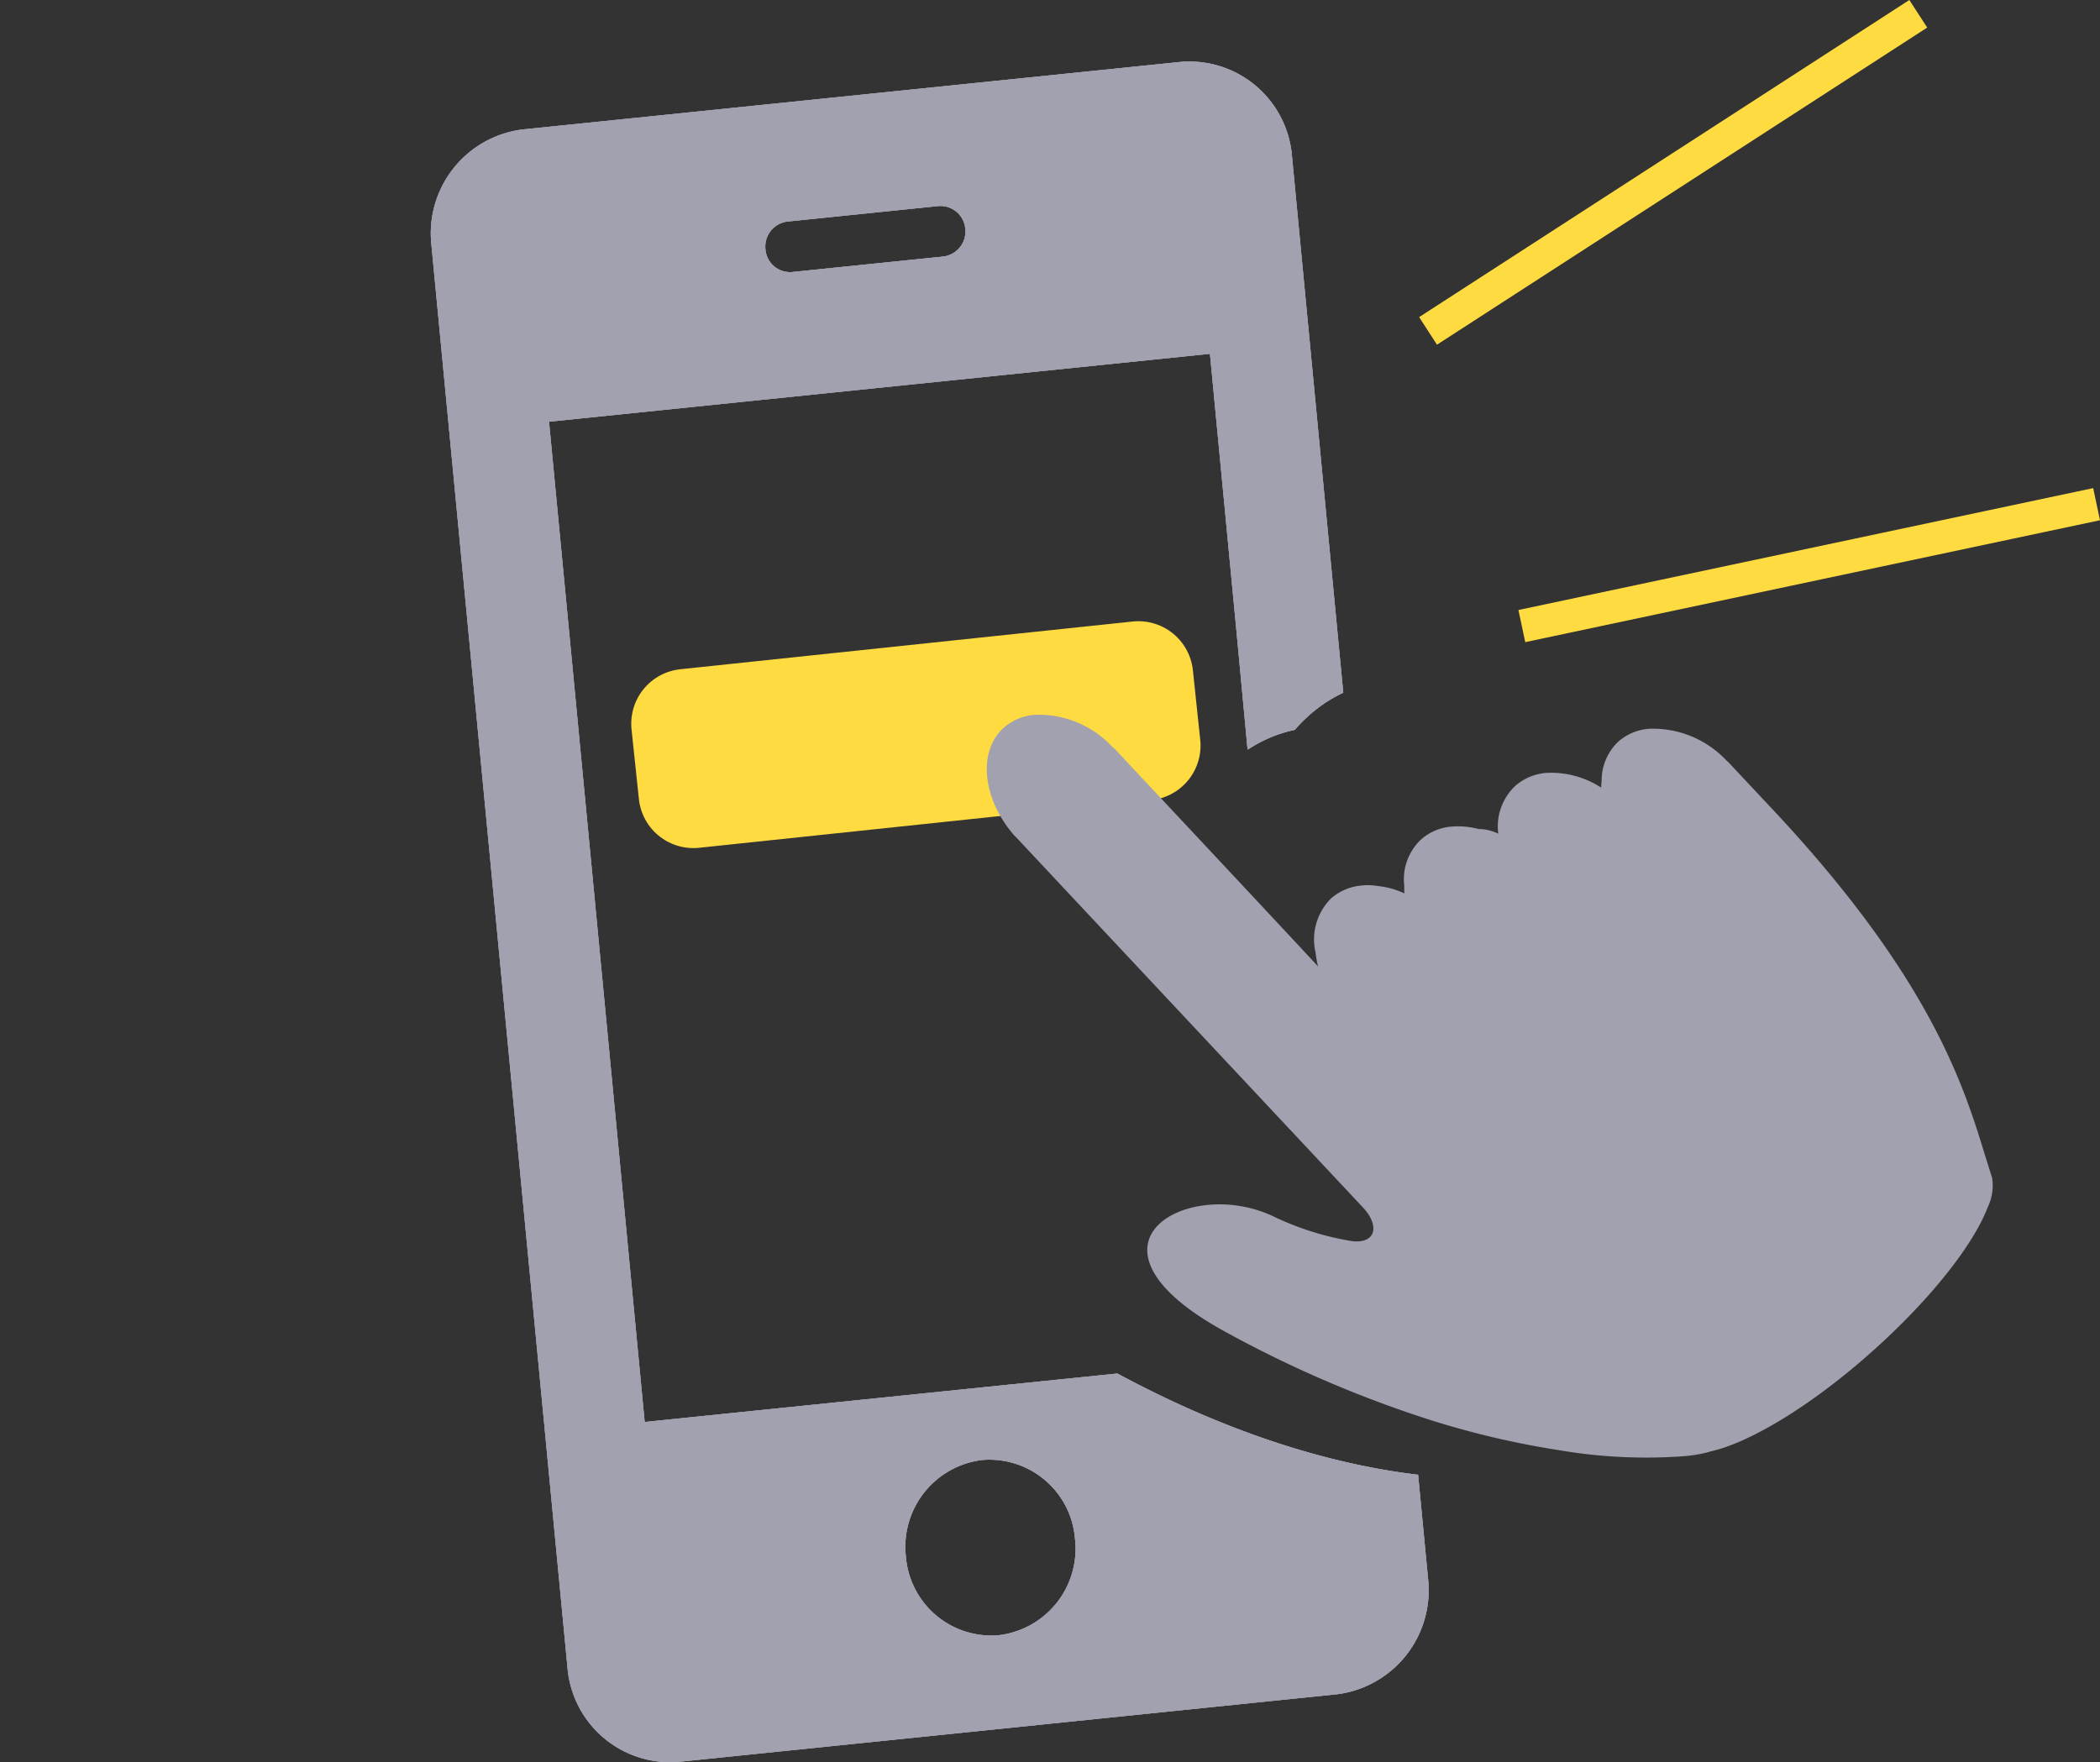 <svg xmlns="http://www.w3.org/2000/svg" width="191.734" height="160.935" viewBox="0 0 191.734 160.935">
  <rect x="0" y="0" width="191.734" height="160.935" fill="#333333" stroke="none"/>
  <g id="コンポーネント_185_1" data-name="コンポーネント 185 – 1" transform="translate(0 1.259)">
    <path id="パス_34578" data-name="パス 34578" d="M0,107.178Z" transform="translate(0 -29.177)" fill="#fbf7ea"/>
    <g id="Group_17_1_" data-name="Group 17 (1)" transform="translate(39.342)">
      <path id="パス_34565" data-name="パス 34565" d="M20.186,139.513,11.45,48.167l60.345-6.2,2.379,24.88,1.054,11.228.019-.01,0,.049a12.328,12.328,0,0,1,4.3-1.806,10.794,10.794,0,0,1,.99-1.041,13.023,13.023,0,0,1,3.429-2.353L79.285,23.936a9.4,9.4,0,0,0-10.153-8.625l-60.1,6.173A9.565,9.565,0,0,0,.712,32.006L13.134,161.9a9.41,9.41,0,0,0,10.155,8.648l60.1-6.172a9.571,9.571,0,0,0,8.319-10.545l-.909-9.5c-6.633-.777-16.095-3.122-27.461-9.244ZM51,142.982a7.844,7.844,0,0,1,8.476,7.219,7.956,7.956,0,0,1-6.945,8.782,7.827,7.827,0,0,1-8.5-7.2A7.982,7.982,0,0,1,51,142.982ZM33.215,29.89l13.777-1.415a2.283,2.283,0,0,1,2.468,2.076,2.307,2.307,0,0,1-2.027,2.537L33.656,34.5a2.25,2.25,0,0,1-2.446-2.078A2.3,2.3,0,0,1,33.215,29.89Z" transform="translate(-0.666 -10.918)" fill="#a1a1af"/>
      <path id="パス_24593" data-name="パス 24593" d="M20.186,139.513,11.45,48.167l60.345-6.2,2.379,24.88,1.054,11.228.019-.01,0,.049a12.328,12.328,0,0,1,4.3-1.806,10.794,10.794,0,0,1,.99-1.041,13.023,13.023,0,0,1,3.429-2.353L79.285,23.936a9.4,9.4,0,0,0-10.153-8.625l-60.1,6.173A9.565,9.565,0,0,0,.712,32.006L13.134,161.9a9.41,9.41,0,0,0,10.155,8.648l60.1-6.172a9.571,9.571,0,0,0,8.319-10.545l-.909-9.5c-6.633-.777-16.095-3.122-27.461-9.244ZM51,142.982a7.844,7.844,0,0,1,8.476,7.219,7.956,7.956,0,0,1-6.945,8.782,7.827,7.827,0,0,1-8.5-7.2A7.982,7.982,0,0,1,51,142.982ZM33.215,29.89l13.777-1.415a2.283,2.283,0,0,1,2.468,2.076,2.307,2.307,0,0,1-2.027,2.537L33.656,34.5a2.25,2.25,0,0,1-2.446-2.078A2.3,2.3,0,0,1,33.215,29.89Z" transform="translate(-0.666 -10.918)" fill="#a1a1af"/>
      <line id="線_370" data-name="線 370" y1="11.132" x2="52.476" transform="translate(99.604 44.781)" fill="none" stroke="#fedb41" stroke-width="3"/>
      <line id="線_371" data-name="線 371" y1="28.958" x2="44.758" transform="translate(91.042)" fill="none" stroke="#fedb41" stroke-width="3"/>
      <path id="パス_34564" data-name="パス 34564" d="M0,0H41.51V6.386H0Z" transform="matrix(0.995, -0.105, 0.105, 0.995, 23.294, 64.83)" fill="#fedb41" stroke="#fedb41" stroke-linejoin="round" stroke-width="10"/>
      <path id="パス_24594" data-name="パス 24594" d="M128,101.334c-1.974-6.022-4.019-16.3-19.952-33.285l-3.99-4.253a.4.4,0,0,0-.121-.1,9.232,9.232,0,0,0-7.114-2.973A4.788,4.788,0,0,0,94,61.894a4.873,4.873,0,0,0-1.528,3.561c-.016.213-.046.42-.043.644a8.388,8.388,0,0,0-5.033-1.344,4.89,4.89,0,0,0-2.826,1.2A5.088,5.088,0,0,0,83.034,70.3h-.007a1.051,1.051,0,0,0-.2-.084,4,4,0,0,0-1.591-.336,7.369,7.369,0,0,0-2.469-.222,4.745,4.745,0,0,0-2.8,1.193,4.974,4.974,0,0,0-1.519,4.182c.006.242-.009.474.02.728a7.406,7.406,0,0,0-2.436-.674,5.333,5.333,0,0,0-1.451-.051,4.9,4.9,0,0,0-2.8,1.166,5.291,5.291,0,0,0-1.425,4.973,9.012,9.012,0,0,0,.226,1.258c-.571-.632-6.223-6.692-16.255-17.4l-2.37-2.537a.345.345,0,0,0-.118-.071,9.194,9.194,0,0,0-7.114-2.976A4.87,4.87,0,0,0,37.9,60.616c-2.421,2.16-1.976,6.541.977,9.891.027,0,.032.05.061.047L70.652,104.41c1.369,1.441,1.33,2.963-.3,3.121a3.088,3.088,0,0,1-.668-.017A26.252,26.252,0,0,1,62.6,105.3a11.513,11.513,0,0,0-6.088-1.094c-5.782.559-9.442,5.579,1.652,11.614A105.453,105.453,0,0,0,77,123.9a79.092,79.092,0,0,0,11.563,2.7,47.227,47.227,0,0,0,11.372.557,13.074,13.074,0,0,0,2.323-.387.1.1,0,0,0,.08-.037c3.538-.747,9.253-4.148,14.859-9.168,5.353-4.778,9.216-9.735,10.512-13.116a4.65,4.65,0,0,0,.424-2.672C128.084,101.622,128.043,101.491,128,101.334Z" transform="translate(14.419 4.566)" fill="#a1a1af"/>
      <path id="パス_34566" data-name="パス 34566" d="M20.186,139.513,11.45,48.167l60.345-6.2,2.379,24.88,1.054,11.228.019-.01,0,.049a12.328,12.328,0,0,1,4.3-1.806,10.794,10.794,0,0,1,.99-1.041,13.023,13.023,0,0,1,3.429-2.353L79.285,23.936a9.4,9.4,0,0,0-10.153-8.625l-60.1,6.173A9.565,9.565,0,0,0,.712,32.006L13.134,161.9a9.41,9.41,0,0,0,10.155,8.648l60.1-6.172a9.571,9.571,0,0,0,8.319-10.545l-.909-9.5c-6.633-.777-16.095-3.122-27.461-9.244ZM51,142.982a7.844,7.844,0,0,1,8.476,7.219,7.956,7.956,0,0,1-6.945,8.782,7.827,7.827,0,0,1-8.5-7.2A7.982,7.982,0,0,1,51,142.982ZM33.215,29.89l13.777-1.415a2.283,2.283,0,0,1,2.468,2.076,2.307,2.307,0,0,1-2.027,2.537L33.656,34.5a2.25,2.25,0,0,1-2.446-2.078A2.3,2.3,0,0,1,33.215,29.89Z" transform="translate(-0.666 -10.918)" fill="#a1a1af"/>
    </g>
  </g>
</svg>
